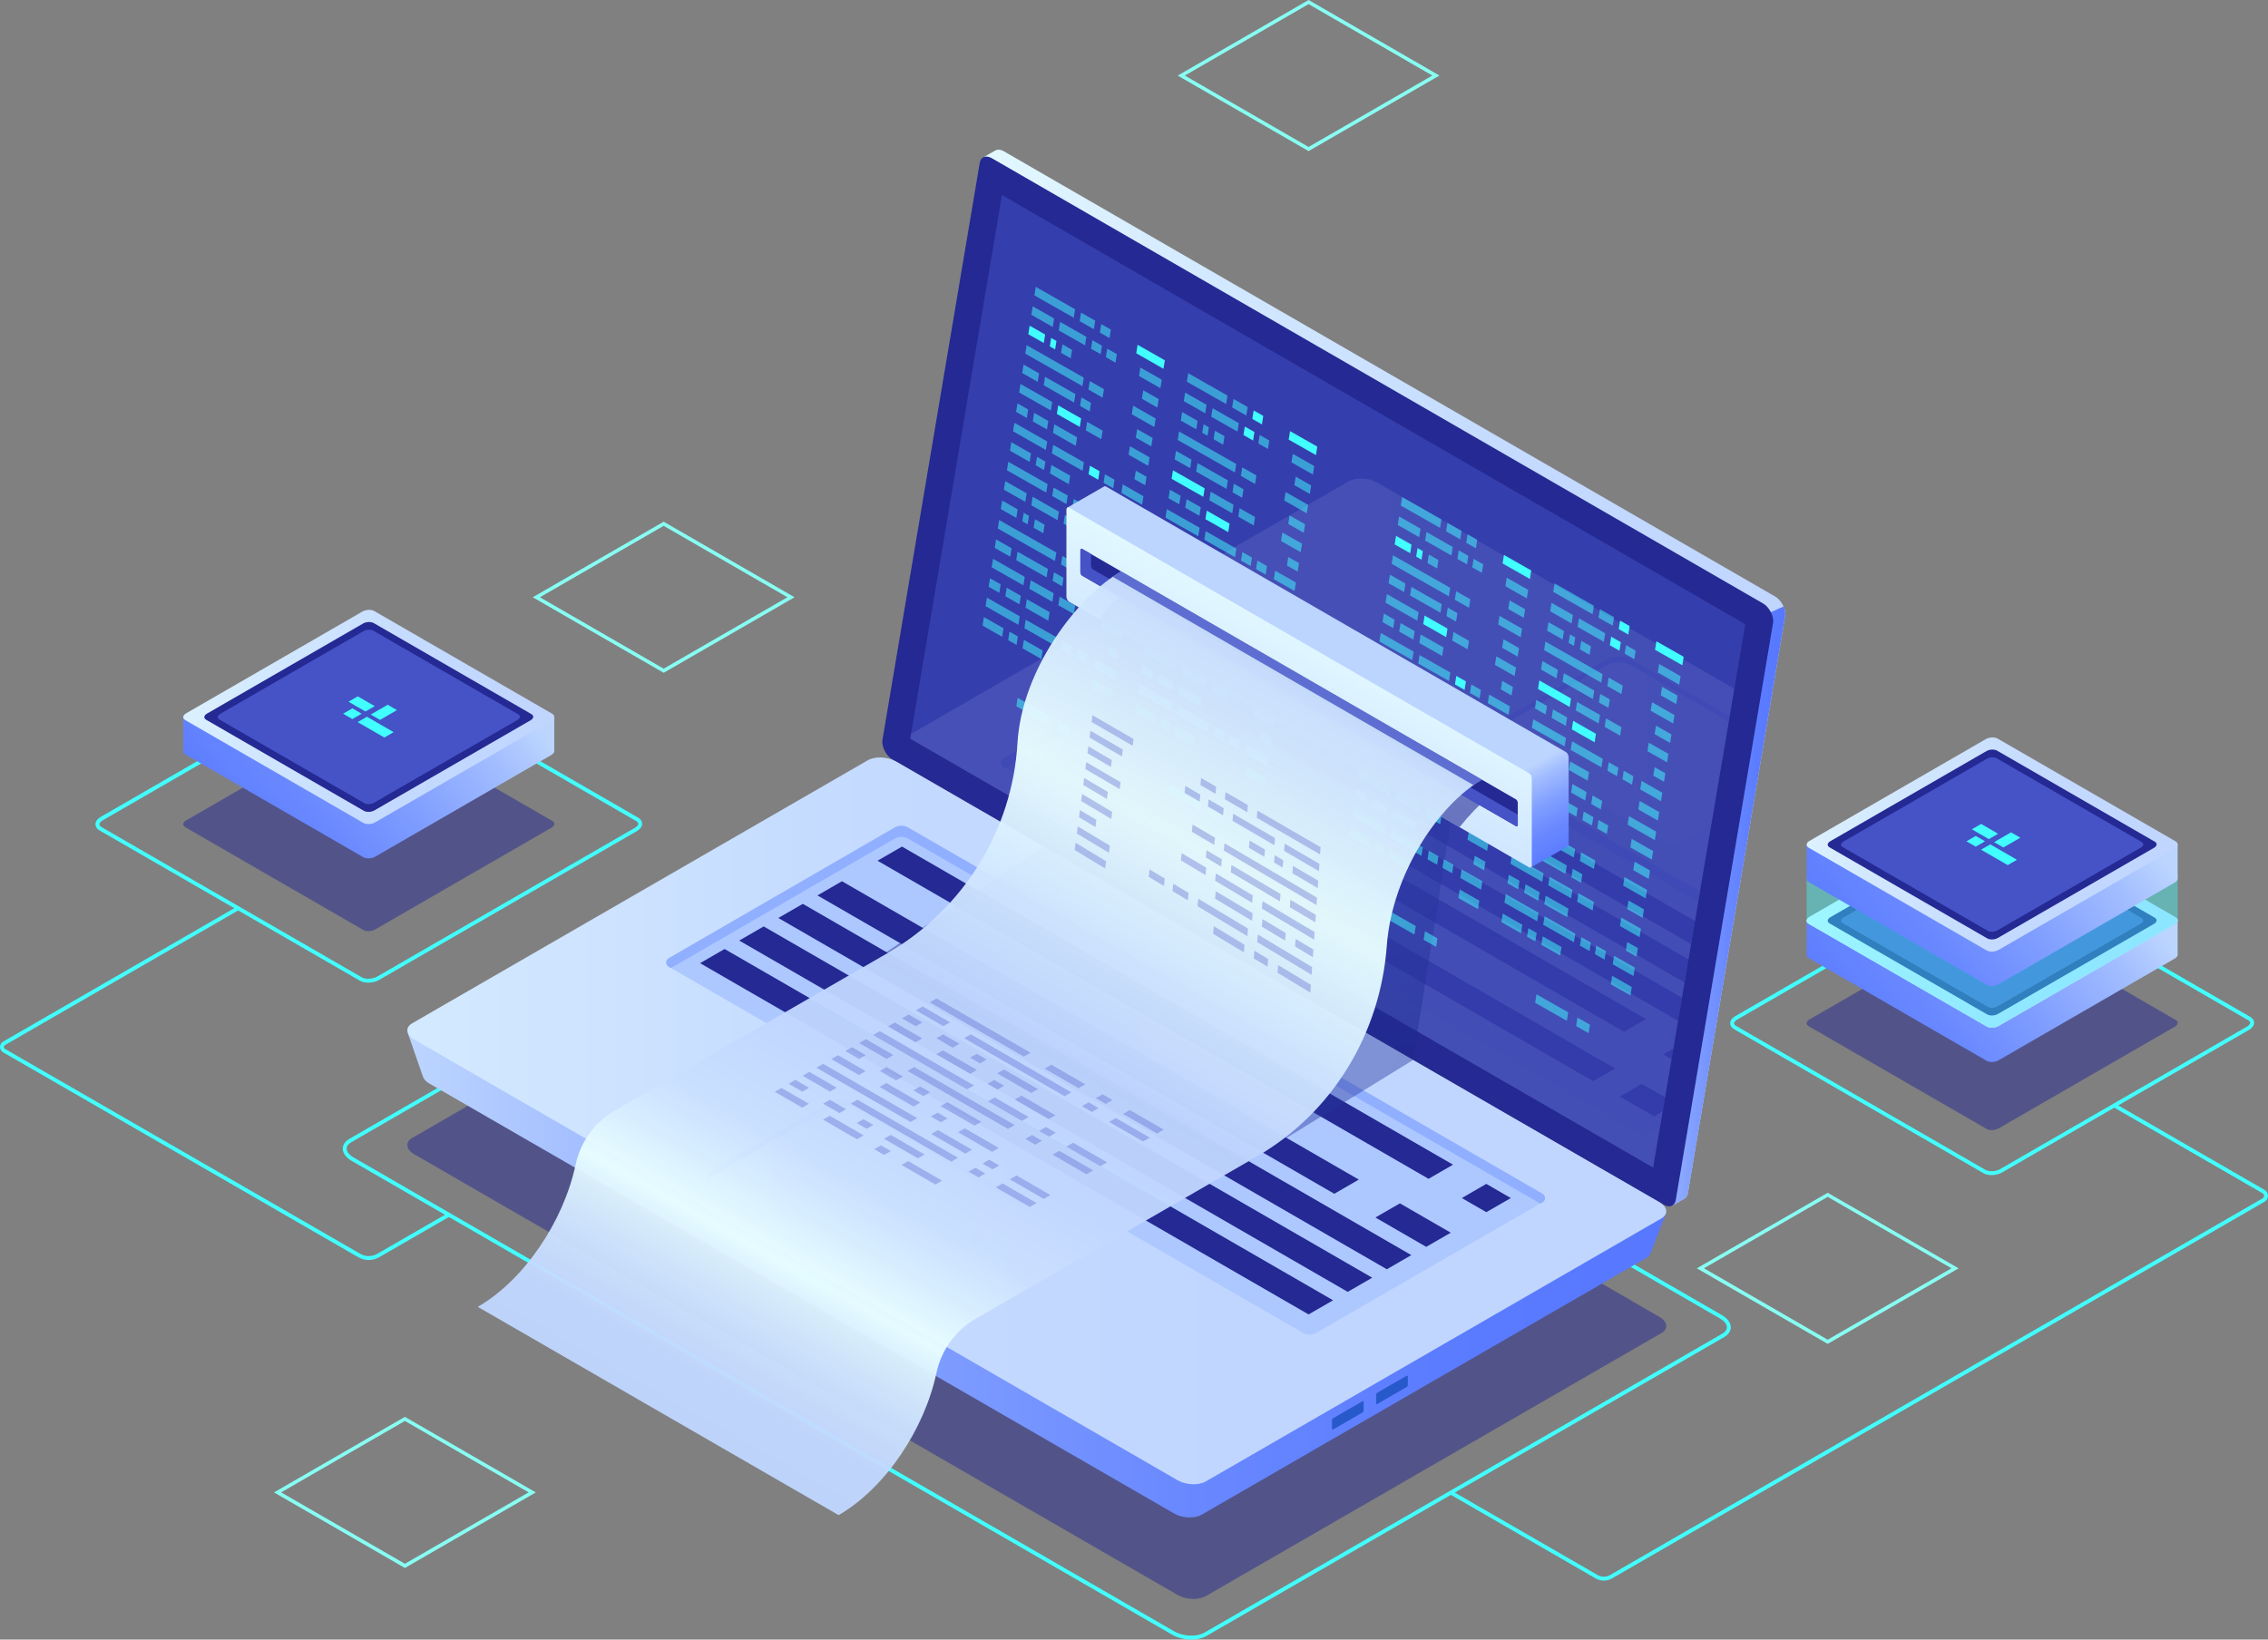 <?xml version="1.0" encoding="UTF-8"?> <svg xmlns="http://www.w3.org/2000/svg" xmlns:xlink="http://www.w3.org/1999/xlink" id="Layer_2" data-name="Layer 2" viewBox="0 0 550.51 398.02"><rect x="0" y="0" width="550.51" height="398.02" fill="#808080" stroke="none"/><defs><style> .cls-1 { fill: none; } .cls-2 { fill: #91afff; } .cls-3 { fill: url(#_ÂÁ_Ï_ÌÌ_È_ËÂÌÚ_11-10); } .cls-4 { fill: url(#_ÂÁ_Ï_ÌÌ_È_ËÂÌÚ_36); } .cls-4, .cls-5 { opacity: .42; } .cls-6 { fill: url(#_ÂÁ_Ï_ÌÌ_È_ËÂÌÚ_21); opacity: .96; } .cls-7, .cls-8, .cls-9 { fill: #42ffff; } .cls-10 { fill: #adc8ff; } .cls-11, .cls-12 { fill: #4553c7; } .cls-5 { fill: url(#_ÂÁ_Ï_ÌÌ_È_ËÂÌÚ_36-2); } .cls-13, .cls-14, .cls-15 { fill: #242993; } .cls-13, .cls-9 { opacity: .5; } .cls-14 { opacity: .6; } .cls-16 { opacity: .51; } .cls-17 { opacity: .32; } .cls-18 { opacity: .11; } .cls-19 { fill: #2859cb; } .cls-12 { opacity: .8; } .cls-8 { opacity: .4; } .cls-20 { fill: url(#_ÂÁ_Ï_ÌÌ_È_ËÂÌÚ_14-2); } .cls-21 { fill: url(#_ÂÁ_Ï_ÌÌ_È_ËÂÌÚ_11-8); } .cls-22 { fill: url(#_ÂÁ_Ï_ÌÌ_È_ËÂÌÚ_11-9); } .cls-23 { fill: url(#_ÂÁ_Ï_ÌÌ_È_ËÂÌÚ_11-5); } .cls-24 { fill: url(#_ÂÁ_Ï_ÌÌ_È_ËÂÌÚ_11-4); } .cls-25 { fill: url(#_ÂÁ_Ï_ÌÌ_È_ËÂÌÚ_11-7); } .cls-26 { fill: url(#_ÂÁ_Ï_ÌÌ_È_ËÂÌÚ_11-6); } .cls-27 { fill: url(#_ÂÁ_Ï_ÌÌ_È_ËÂÌÚ_11-2); } .cls-28 { fill: url(#_ÂÁ_Ï_ÌÌ_È_ËÂÌÚ_11-3); } .cls-29 { fill: url(#_ÂÁ_Ï_ÌÌ_È_ËÂÌÚ_13-3); } .cls-30 { fill: url(#_ÂÁ_Ï_ÌÌ_È_ËÂÌÚ_13-2); } .cls-31 { fill: #88fff3; } .cls-32 { clip-path: url(#clippath); } .cls-33 { fill: url(#_ÂÁ_Ï_ÌÌ_È_ËÂÌÚ_14); } .cls-34 { fill: url(#_ÂÁ_Ï_ÌÌ_È_ËÂÌÚ_13); } .cls-35 { fill: url(#_ÂÁ_Ï_ÌÌ_È_ËÂÌÚ_11); } .cls-36 { fill: url(#_ÂÁ_Ï_ÌÌ_È_ËÂÌÚ_35); } </style><linearGradient id="_ÂÁ_Ï_ÌÌ_È_ËÂÌÚ_13" data-name="¡ÂÁ˚ÏˇÌÌ˚È „‡‰ËÂÌÚ 13" x1="115.3" y1="157.74" x2="45.13" y2="214.02" gradientUnits="userSpaceOnUse"><stop offset="0" stop-color="#bcd5ff"></stop><stop offset=".15" stop-color="#a2bdff"></stop><stop offset=".39" stop-color="#819fff"></stop><stop offset=".61" stop-color="#6a89ff"></stop><stop offset=".82" stop-color="#5b7cff"></stop><stop offset="1" stop-color="#5778ff"></stop></linearGradient><linearGradient id="_ÂÁ_Ï_ÌÌ_È_ËÂÌÚ_11" data-name="¡ÂÁ˚ÏˇÌÌ˚È „‡‰ËÂÌÚ 11" x1="-26.34" y1="645.24" x2="-90.13" y2="696.39" gradientTransform="translate(796.61 -184.48) rotate(30) skewX(-30)" gradientUnits="userSpaceOnUse"><stop offset="0" stop-color="#c0d6ff"></stop><stop offset=".3" stop-color="#c4daff"></stop><stop offset=".65" stop-color="#d3e9ff"></stop><stop offset="1" stop-color="#e9ffff"></stop></linearGradient><linearGradient id="_ÂÁ_Ï_ÌÌ_È_ËÂÌÚ_13-2" data-name="¡ÂÁ˚ÏˇÌÌ˚È „‡‰ËÂÌÚ 13" x1="509.34" y1="207.18" x2="439.16" y2="263.45" xlink:href="#_ÂÁ_Ï_ÌÌ_È_ËÂÌÚ_13"></linearGradient><linearGradient id="_ÂÁ_Ï_ÌÌ_È_ËÂÌÚ_11-2" data-name="¡ÂÁ˚ÏˇÌÌ˚È „‡‰ËÂÌÚ 11" x1="250.61" y1="491.03" x2="186.81" y2="542.19" xlink:href="#_ÂÁ_Ï_ÌÌ_È_ËÂÌÚ_11"></linearGradient><linearGradient id="_ÂÁ_Ï_ÌÌ_È_ËÂÌÚ_11-3" data-name="¡ÂÁ˚ÏˇÌÌ˚È „‡‰ËÂÌÚ 11" x1="250.61" y1="491.03" x2="186.81" y2="542.19" xlink:href="#_ÂÁ_Ï_ÌÌ_È_ËÂÌÚ_11"></linearGradient><linearGradient id="_ÂÁ_Ï_ÌÌ_È_ËÂÌÚ_13-3" data-name="¡ÂÁ˚ÏˇÌÌ˚È „‡‰ËÂÌÚ 13" x1="509.34" y1="188.72" x2="439.16" y2="244.99" xlink:href="#_ÂÁ_Ï_ÌÌ_È_ËÂÌÚ_13"></linearGradient><linearGradient id="_ÂÁ_Ï_ÌÌ_È_ËÂÌÚ_11-4" data-name="¡ÂÁ˚ÏˇÌÌ˚È „‡‰ËÂÌÚ 11" x1="232.14" y1="475.05" x2="168.35" y2="526.2" xlink:href="#_ÂÁ_Ï_ÌÌ_È_ËÂÌÚ_11"></linearGradient><linearGradient id="_ÂÁ_Ï_ÌÌ_È_ËÂÌÚ_11-5" data-name="¡ÂÁ˚ÏˇÌÌ˚È „‡‰ËÂÌÚ 11" x1="1244.12" y1="164.49" x2="1460.36" y2="164.49" gradientTransform="translate(1677.46) rotate(-180) scale(1 -1)" xlink:href="#_ÂÁ_Ï_ÌÌ_È_ËÂÌÚ_11"></linearGradient><linearGradient id="_ÂÁ_Ï_ÌÌ_È_ËÂÌÚ_14" data-name="¡ÂÁ˚ÏˇÌÌ˚È „‡‰ËÂÌÚ 14" x1="1244.12" y1="219.94" x2="1281.25" y2="219.94" gradientTransform="translate(1677.46) rotate(-180) scale(1 -1)" gradientUnits="userSpaceOnUse"><stop offset="0" stop-color="#5778ff"></stop><stop offset=".18" stop-color="#5b7cff"></stop><stop offset=".39" stop-color="#6a89ff"></stop><stop offset=".61" stop-color="#819fff"></stop><stop offset=".85" stop-color="#a2bdff"></stop><stop offset="1" stop-color="#bcd5ff"></stop></linearGradient><linearGradient id="_ÂÁ_Ï_ÌÌ_È_ËÂÌÚ_14-2" data-name="¡ÂÁ˚ÏˇÌÌ˚È „‡‰ËÂÌÚ 14" x1="1273.09" y1="282.28" x2="1578.5" y2="282.28" xlink:href="#_ÂÁ_Ï_ÌÌ_È_ËÂÌÚ_14"></linearGradient><linearGradient id="_ÂÁ_Ï_ÌÌ_È_ËÂÌÚ_11-6" data-name="¡ÂÁ˚ÏˇÌÌ˚È „‡‰ËÂÌÚ 11" x1="1375.71" y1="272.1" x2="1681.28" y2="272.1" gradientTransform="translate(1677.46) rotate(-180) scale(1 -1)" xlink:href="#_ÂÁ_Ï_ÌÌ_È_ËÂÌÚ_11"></linearGradient><linearGradient id="_ÂÁ_Ï_ÌÌ_È_ËÂÌÚ_11-7" data-name="¡ÂÁ˚ÏˇÌÌ˚È „‡‰ËÂÌÚ 11" x1="1427.46" y1="289.45" x2="1505.67" y2="289.45" gradientTransform="translate(1677.46) rotate(-180) scale(1 -1)" xlink:href="#_ÂÁ_Ï_ÌÌ_È_ËÂÌÚ_11"></linearGradient><clipPath id="clippath"><polygon id="SVGID" class="cls-1" points="243.2 47.35 423.63 151.53 401.26 283.44 220.94 179.33 243.2 47.35"></polygon></clipPath><linearGradient id="_ÂÁ_Ï_ÌÌ_È_ËÂÌÚ_11-8" data-name="¡ÂÁ˚ÏˇÌÌ˚È „‡‰ËÂÌÚ 11" x1="1258.96" y1="204.37" x2="1564.53" y2="204.37" gradientTransform="translate(1677.46) rotate(-180) scale(1 -1)" xlink:href="#_ÂÁ_Ï_ÌÌ_È_ËÂÌÚ_11"></linearGradient><linearGradient id="_ÂÁ_Ï_ÌÌ_È_ËÂÌÚ_11-9" data-name="¡ÂÁ˚ÏˇÌÌ˚È „‡‰ËÂÌÚ 11" x1="1238.85" y1="181.94" x2="1317.07" y2="181.94" gradientTransform="translate(1677.46) rotate(-180) scale(1 -1)" xlink:href="#_ÂÁ_Ï_ÌÌ_È_ËÂÌÚ_11"></linearGradient><radialGradient id="_ÂÁ_Ï_ÌÌ_È_ËÂÌÚ_36" data-name="¡ÂÁ˚ÏˇÌÌ˚È „‡‰ËÂÌÚ 36" cx="1362.1" cy="243.71" fx="1362.1" fy="243.71" r="87.6" gradientTransform="translate(1677.46) rotate(-180) scale(1 -1)" gradientUnits="userSpaceOnUse"><stop offset="0" stop-color="#2b3aa5"></stop><stop offset="1" stop-color="#182484"></stop></radialGradient><radialGradient id="_ÂÁ_Ï_ÌÌ_È_ËÂÌÚ_36-2" data-name="¡ÂÁ˚ÏˇÌÌ˚È „‡‰ËÂÌÚ 36" cx="1342.94" cy="204.3" fx="1342.94" fy="204.3" r="67.05" xlink:href="#_ÂÁ_Ï_ÌÌ_È_ËÂÌÚ_36"></radialGradient><linearGradient id="_ÂÁ_Ï_ÌÌ_È_ËÂÌÚ_35" data-name="¡ÂÁ˚ÏˇÌÌ˚È „‡‰ËÂÌÚ 35" x1="1318.8" y1="223.65" x2="1377.86" y2="117.3" gradientTransform="translate(1677.46) rotate(-180) scale(1 -1)" gradientUnits="userSpaceOnUse"><stop offset="0" stop-color="#5778ff"></stop><stop offset=".04" stop-color="#5b7cff"></stop><stop offset=".09" stop-color="#6a89ff"></stop><stop offset=".14" stop-color="#819fff"></stop><stop offset=".19" stop-color="#a2bdff"></stop><stop offset=".22" stop-color="#bcd5ff"></stop></linearGradient><linearGradient id="_ÂÁ_Ï_ÌÌ_È_ËÂÌÚ_11-10" data-name="¡ÂÁ˚ÏˇÌÌ˚È „‡‰ËÂÌÚ 11" x1="1391.36" y1="224.03" x2="1352.04" y2="147.18" gradientTransform="translate(1677.46) rotate(-180) scale(1 -1)" xlink:href="#_ÂÁ_Ï_ÌÌ_È_ËÂÌÚ_11"></linearGradient><linearGradient id="_ÂÁ_Ï_ÌÌ_È_ËÂÌÚ_21" data-name="¡ÂÁ˚ÏˇÌÌ˚È „‡‰ËÂÌÚ 21" x1="1497.62" y1="362.18" x2="1372.67" y2="140.78" gradientTransform="translate(1677.46) rotate(-180) scale(1 -1)" gradientUnits="userSpaceOnUse"><stop offset="0" stop-color="#c0d6ff"></stop><stop offset=".08" stop-color="#c2d8ff"></stop><stop offset=".13" stop-color="#cce2ff"></stop><stop offset=".18" stop-color="#dbf1ff"></stop><stop offset=".21" stop-color="#e9ffff"></stop><stop offset=".26" stop-color="#d8eeff"></stop><stop offset=".31" stop-color="#cae0ff"></stop><stop offset=".39" stop-color="#c2d8ff"></stop><stop offset=".51" stop-color="#c0d6ff"></stop><stop offset=".62" stop-color="#d0e6ff"></stop><stop offset=".75" stop-color="#e9ffff"></stop><stop offset="1" stop-color="#c0d6ff"></stop></linearGradient></defs><g id="_ÎÓÈ_1" data-name="—ÎÓÈ_1"><g><path class="cls-13" d="M88.18,225.76l-43.2-24.94c-.74-.43-.65-1.17.21-1.66l42.78-24.7c.85-.49,2.14-.55,2.88-.12l43.2,24.94c.74.43.65,1.17-.21,1.66l-42.78,24.7c-.85.49-2.14.55-2.88.12Z"></path><path class="cls-7" d="M89.4,238.55c-.77,0-1.51-.16-2.07-.49l-63.19-36.48c-.62-.36-.96-.88-.97-1.47,0-.67.46-1.32,1.27-1.79l62.58-36.13c1.4-.81,3.46-.88,4.69-.17l63.19,36.48c.62.36.96.88.96,1.47,0,.67-.46,1.32-1.27,1.79l-62.58,36.13c-.76.44-1.71.66-2.62.66ZM87.8,237.25c.93.54,2.65.46,3.75-.17l62.58-36.13c.5-.29.8-.65.8-.97,0-.3-.27-.52-.49-.65l-63.19-36.48c-.93-.54-2.65-.46-3.75.17l-62.58,36.13c-.5.29-.8.65-.8.97,0,.3.27.52.49.65l63.19,36.48Z"></path><g><path class="cls-34" d="M134.54,182.38v-8.33h-13.57s-30.11-17.38-30.11-17.38c-.74-.43-2.03-.37-2.88.12l-29.98,17.31h-13.51s0,8.36,0,8.36h0c.01.26.17.51.49.69l43.2,24.94c.74.43,2.03.37,2.88-.12l42.78-24.7c.44-.26.68-.58.7-.89Z"></path><path class="cls-35" d="M88.18,199.76l-43.2-24.94c-.74-.43-.65-1.17.21-1.66l42.78-24.7c.85-.49,2.14-.55,2.88-.12l43.2,24.94c.74.43.65,1.17-.21,1.66l-42.78,24.7c-.85.49-2.14.55-2.88.12Z"></path><path class="cls-15" d="M88.33,196.84l-38.29-22.11c-.66-.38-.57-1.04.18-1.48l37.92-21.89c.76-.44,1.9-.48,2.56-.11l38.29,22.11c.65.38.57,1.04-.18,1.48l-37.92,21.89c-.76.44-1.9.48-2.56.11Z"></path><path class="cls-11" d="M88.43,194.98l-35.18-20.31c-.6-.35-.53-.95.17-1.36l34.84-20.11c.69-.4,1.75-.44,2.35-.1l35.18,20.31c.6.35.53.95-.17,1.36l-34.84,20.11c-.69.4-1.75.44-2.35.1Z"></path></g><g><polygon class="cls-7" points="88.71 172.72 84.59 170.35 86.84 169.05 90.95 171.43 88.71 172.72"></polygon><polygon class="cls-7" points="96.35 172.39 92.24 174.76 89.99 173.46 94.11 171.09 96.35 172.39"></polygon><polygon class="cls-7" points="87.77 173.26 85.53 174.56 83.28 173.26 85.53 171.96 87.77 173.26"></polygon><polygon class="cls-7" points="95.54 177.74 93.29 179.04 86.81 175.3 89.06 174 95.54 177.74"></polygon></g></g><g><path class="cls-13" d="M482.22,274.07l-43.2-24.94c-.74-.43-.65-1.17.21-1.66l42.78-24.7c.85-.49,2.14-.55,2.88-.12l43.2,24.94c.74.43.65,1.17-.21,1.66l-42.78,24.7c-.85.49-2.14.55-2.88.12Z"></path><path class="cls-7" d="M483.44,285.27c-.74,0-1.45-.15-2-.47l-60.54-34.96c-.6-.35-.93-.85-.93-1.42,0-.65.45-1.28,1.22-1.73l59.96-34.62c1.35-.78,3.33-.85,4.51-.17l60.54,34.96c.6.35.93.85.93,1.42,0,.65-.45,1.28-1.22,1.73l-59.96,34.62c-.73.42-1.64.63-2.52.63ZM483.68,212.39c-.71,0-1.48.17-2.06.51l-59.96,34.62c-.47.27-.75.61-.75.91,0,.28.25.48.46.6l60.54,34.96c.89.51,2.52.44,3.57-.17l59.96-34.62c.47-.27.75-.61.75-.91,0-.28-.25-.48-.46-.61l-60.54-34.95c-.4-.23-.94-.34-1.51-.34Z"></path><g><path class="cls-30" d="M528.58,231.81v-8.33h-13.57s-30.11-17.38-30.11-17.38c-.74-.43-2.03-.37-2.88.12l-29.98,17.31h-13.51s0,8.36,0,8.36h0c.01.26.17.51.49.69l43.2,24.94c.74.43,2.03.37,2.88-.12l42.78-24.7c.44-.26.68-.58.7-.89Z"></path><path class="cls-27" d="M482.22,249.19l-43.2-24.94c-.74-.43-.65-1.17.21-1.66l42.78-24.7c.85-.49,2.14-.55,2.88-.12l43.2,24.94c.74.43.65,1.17-.21,1.66l-42.78,24.7c-.85.49-2.14.55-2.88.12Z"></path><path class="cls-28" d="M482.22,249.19l-43.2-24.94c-.74-.43-.65-1.17.21-1.66l42.78-24.7c.85-.49,2.14-.55,2.88-.12l43.2,24.94c.74.43.65,1.17-.21,1.66l-42.78,24.7c-.85.49-2.14.55-2.88.12Z"></path><path class="cls-15" d="M482.37,246.27l-38.29-22.11c-.65-.38-.57-1.04.18-1.48l37.92-21.89c.76-.44,1.9-.48,2.56-.11l38.29,22.11c.65.38.57,1.04-.18,1.48l-37.92,21.89c-.76.44-1.9.48-2.56.11Z"></path><path class="cls-11" d="M482.47,244.42l-35.18-20.31c-.6-.35-.53-.95.17-1.36l34.84-20.11c.69-.4,1.75-.44,2.35-.1l35.18,20.31c.6.35.53.95-.17,1.36l-34.84,20.11c-.69.4-1.75.44-2.35.1Z"></path><g><polygon class="cls-7" points="482.75 222.16 478.63 219.78 480.88 218.49 484.99 220.86 482.75 222.16"></polygon><polygon class="cls-7" points="490.39 221.82 486.28 224.2 484.03 222.9 488.14 220.53 490.39 221.82"></polygon><polygon class="cls-7" points="481.81 222.7 479.57 223.99 477.32 222.7 479.57 221.4 481.81 222.7"></polygon><polygon class="cls-7" points="489.57 227.18 487.33 228.48 480.85 224.74 483.1 223.44 489.57 227.18"></polygon></g></g><path class="cls-8" d="M528.59,212.28l-18.38.11-25.32-14.62c-.74-.43-2.03-.37-2.88.12l-25.67,14.82-17.82.11v10.82h.01c.04.23.2.45.49.61l43.2,24.94c.74.43,2.03.37,2.88-.12l42.78-24.7c.39-.22.61-.5.68-.78l.03-.02v-11.3Z"></path><g><path class="cls-29" d="M528.58,213.35v-8.33h-13.57s-30.11-17.38-30.11-17.38c-.74-.43-2.03-.37-2.88.12l-29.98,17.31h-13.51s0,8.36,0,8.36h0c.01.26.17.51.49.69l43.2,24.94c.74.43,2.03.37,2.88-.12l42.78-24.7c.44-.26.68-.58.7-.89Z"></path><path class="cls-24" d="M482.22,230.73l-43.2-24.94c-.74-.43-.65-1.17.21-1.66l42.78-24.7c.85-.49,2.14-.55,2.88-.12l43.2,24.94c.74.43.65,1.17-.21,1.66l-42.78,24.7c-.85.49-2.14.55-2.88.12Z"></path><path class="cls-15" d="M482.37,227.81l-38.29-22.11c-.65-.38-.57-1.04.18-1.48l37.92-21.89c.76-.44,1.9-.48,2.56-.11l38.29,22.11c.65.38.57,1.04-.18,1.48l-37.92,21.89c-.76.44-1.9.48-2.56.11Z"></path><path class="cls-11" d="M482.47,225.96l-35.18-20.31c-.6-.35-.53-.95.17-1.36l34.84-20.11c.69-.4,1.75-.44,2.35-.1l35.18,20.31c.6.35.53.95-.17,1.36l-34.84,20.11c-.69.4-1.75.44-2.35.1Z"></path><g><polygon class="cls-7" points="482.75 203.7 478.63 201.32 480.88 200.02 484.99 202.4 482.75 203.7"></polygon><polygon class="cls-7" points="490.39 203.36 486.28 205.73 484.03 204.44 488.14 202.06 490.39 203.36"></polygon><polygon class="cls-7" points="481.81 204.23 479.57 205.53 477.32 204.23 479.57 202.94 481.81 204.23"></polygon><polygon class="cls-7" points="489.57 208.72 487.33 210.01 480.85 206.27 483.1 204.98 489.57 208.72"></polygon></g></g></g><path class="cls-7" d="M389.3,383.71c-.69,0-1.37-.18-1.98-.53l-35.46-20.47.47-.82,35.46,20.47c.93.54,2.09.54,3.02,0l158.4-91.45c.22-.13.35-.36.35-.61s-.13-.48-.35-.61l-36.24-20.93.47-.82,36.24,20.93c.52.3.82.83.82,1.43s-.31,1.13-.82,1.43l-158.4,91.45c-.61.35-1.3.53-1.98.53Z"></path><path class="cls-7" d="M89.51,305.88c-.88,0-1.75-.22-2.53-.67L.75,255.46c-.47-.27-.74-.75-.75-1.29,0-.54.28-1.02.74-1.29l56.83-32.81.47.82L1.21,253.7c-.25.14-.27.38-.27.47s.03.33.27.47l86.24,49.74c1.27.74,2.85.73,4.12,0l17.4-10.04.47.82-17.4,10.04c-.78.45-1.66.68-2.53.68Z"></path><g><g><g><g><path class="cls-23" d="M217.14,177.94l23.42-138.96-1.88-.79,2.83-1.62v.02c.54-.37,1.32-.34,2.18.15l187.19,108.07c1.54.89,2.7,3.16,2.43,4.75l-23.61,140.07c-.12.73-.48,1.21-.99,1.43h0s-2.77,1.6-2.77,1.6l-.48-2.59.16.05-186.06-107.42c-1.54-.89-2.7-3.16-2.43-4.75Z"></path><path class="cls-33" d="M429.83,148.6l3.08-1.36c.35.79.51,1.62.4,2.32l-23.61,140.07c-.12.73-.48,1.21-.99,1.43h0s-2.77,1.6-2.77,1.6l-.48-2.59.16.05-9.41-5.44,33.62-136.07Z"></path><path class="cls-15" d="M216.63,184.38l187.19,108.07c1.45.83,2.68.35,2.94-1.14l23.61-140.07c.27-1.59-.89-3.87-2.43-4.75L240.75,38.41c-1.45-.83-2.68-.35-2.94,1.14l-23.61,140.07c-.27,1.59.89,3.87,2.43,4.75Z"></path><g class="cls-16"><polygon class="cls-11" points="243.2 47.35 423.63 151.53 401.26 283.44 220.94 179.33 243.2 47.35"></polygon></g></g><g><path class="cls-7" d="M289.17,398.02c-1.61,0-3.29-.4-4.63-1.17l-199.2-115.05c-1.36-.79-2.14-1.86-2.14-2.95,0-.93.56-1.77,1.58-2.36l125.73-72.59c2.16-1.25,5.79-1.11,8.26.32l199.2,115.05c1.36.79,2.14,1.86,2.14,2.95,0,.93-.56,1.77-1.58,2.36l-125.73,72.59c-.99.57-2.28.85-3.63.85ZM214.13,203.98c-1.18,0-2.31.24-3.15.72l-125.73,72.59c-.73.42-1.11.95-1.11,1.55,0,.74.61,1.52,1.67,2.14l199.2,115.05c2.17,1.25,5.46,1.4,7.32.32l125.73-72.59c.73-.42,1.11-.95,1.11-1.54,0-.75-.61-1.52-1.67-2.14l-199.2-115.05c-1.2-.69-2.73-1.04-4.17-1.04Z"></path><path class="cls-13" d="M100.55,280.21l185.29,106.98c2.03,1.17,5.1,1.3,6.85.28l110.57-63.84c1.76-1.01,1.54-2.79-.49-3.96l-185.29-106.98c-2.03-1.17-5.1-1.3-6.85-.28l-110.57,63.84c-1.76,1.01-1.54,2.79.49,3.96Z"></path><path class="cls-20" d="M98.97,250.69l10.22,5.34,102.43-59.14c1.71-.99,4.71-.87,6.69.28l176.67,102c1.69-.95,9.4-4.65,9.4-4.65l-3.74,9.74s-.01-.01-.02-.01c-.15.43-.49.84-1.05,1.16l-107.88,62.29c-1.71.99-4.71.87-6.69-.28l-180.79-104.38c-.81-.47-1.31-1.04-1.52-1.61h-.01s-3.72-10.73-3.72-10.73Z"></path><path class="cls-26" d="M100.55,252.37l185.29,106.98c2.03,1.17,5.1,1.3,6.85.28l110.57-63.84c1.76-1.01,1.54-2.79-.49-3.96l-185.29-106.98c-2.03-1.17-5.1-1.3-6.85-.28l-110.57,63.84c-1.76,1.01-1.54,2.79.49,3.96Z"></path><path class="cls-19" d="M341.72,336.2v-2.03c0-.19-.12-.28-.26-.2l-7.17,4.14c-.14.08-.26.31-.26.5v2.03c0,.19.12.28.26.2l7.17-4.14c.14-.08.26-.31.26-.5Z"></path><path class="cls-19" d="M331,342.39v-2.03c0-.19-.12-.28-.26-.2l-7.17,4.14c-.14.08-.26.31-.26.5v2.03c0,.19.12.28.26.2l7.17-4.14c.14-.08.26-.31.26-.5Z"></path><path class="cls-10" d="M374.43,289.81l-153.97-88.9c-1.03-.59-2.29-.59-3.32,0l-54.83,31.72c-.79.46-.79,1.59,0,2.05l153.9,88.86c1.03.59,2.29.59,3.31,0l54.9-31.68c.79-.45.79-1.59,0-2.05Z"></path><path class="cls-2" d="M374.43,291.86l-.55.32-153.42-88.58c-1.03-.59-2.29-.59-3.32,0l-54.28,31.4-.55-.32c-.79-.45-.79-1.59,0-2.05l54.83-31.72c1.03-.59,2.29-.59,3.32,0l153.97,88.9c.79.46.79,1.59,0,2.05Z"></path><g><polygon class="cls-15" points="213 208.95 346.75 286.17 352.69 282.74 218.94 205.52 213 208.95"></polygon><polygon class="cls-15" points="198.42 217.37 323.87 289.8 329.82 286.36 204.37 213.93 198.42 217.37"></polygon><polygon class="cls-15" points="188.92 222.85 336.63 308.13 342.57 304.69 194.87 219.42 188.92 222.85"></polygon><polygon class="cls-15" points="179.43 228.33 327.13 313.61 333.08 310.18 185.37 224.9 179.43 228.33"></polygon><polygon class="cls-15" points="169.93 233.82 317.63 319.09 323.58 315.66 175.88 230.38 169.93 233.82"></polygon><polygon class="cls-15" points="354.83 290.84 360.77 294.27 366.72 290.84 360.77 287.4 354.83 290.84"></polygon><polygon class="cls-15" points="333.85 295.56 346.19 302.69 352.14 299.25 339.8 292.13 333.85 295.56"></polygon></g><path class="cls-25" d="M214.52,311.32l-41.52-23.97c-1.62-.94-1.62-2.46,0-3.39l28.39-16.39c1.62-.94,4.25-.94,5.88,0l41.52,23.97c1.62.94,1.62,2.46,0,3.39l-28.39,16.39c-1.62.94-4.25.94-5.88,0Z"></path><path class="cls-2" d="M248.79,292.93l-41.52-23.97c-1.62-.94-4.25-.94-5.88,0l-28.39,16.39c-.5.29-.83.64-1.02,1-.43-.82-.1-1.74,1.02-2.39l28.39-16.39c1.62-.94,4.25-.94,5.88,0l41.52,23.97c1.12.65,1.45,1.57,1.02,2.39-.19-.37-.52-.71-1.02-1Z"></path></g></g><g class="cls-18"><g class="cls-32"><g><path class="cls-21" d="M217.29,184.64l185.29,106.98c2.03,1.17,5.1,1.3,6.85.28l110.57-63.84c1.76-1.01,1.54-2.79-.49-3.96l-185.29-106.98c-2.03-1.17-5.1-1.3-6.85-.28l-110.57,63.84c-1.76,1.01-1.54,2.79.49,3.96Z"></path><path class="cls-22" d="M403.13,203.82l-41.52-23.97c-1.62-.94-1.62-2.46,0-3.39l28.39-16.39c1.62-.94,4.25-.94,5.88,0l41.52,23.97c1.62.94,1.62,2.46,0,3.39l-28.39,16.39c-1.62.94-4.25.94-5.88,0Z"></path><path class="cls-2" d="M437.4,185.42l-41.52-23.97c-1.62-.94-4.25-.94-5.88,0l-28.39,16.39c-.5.29-.83.64-1.02,1-.43-.82-.1-1.74,1.02-2.39l28.39-16.39c1.62-.94,4.25-.94,5.88,0l41.52,23.97c1.12.65,1.45,1.57,1.02,2.39-.19-.37-.52-.71-1.02-1Z"></path><g><path class="cls-10" d="M455.65,241.28l-153.97-88.9c-1.03-.59-2.29-.59-3.32,0l-54.83,31.72c-.79.46-.79,1.59,0,2.05l153.9,88.86c1.03.59,2.29.59,3.31,0l54.9-31.68c.79-.45.79-1.59,0-2.05Z"></path><path class="cls-2" d="M455.65,243.32l-.55.32-153.42-88.58c-1.03-.59-2.29-.59-3.32,0l-54.28,31.4-.55-.32c-.79-.45-.79-1.59,0-2.05l54.83-31.72c1.03-.59,2.29-.59,3.32,0l153.97,88.9c.79.46.79,1.59,0,2.05Z"></path><g><polygon class="cls-15" points="257.88 181.94 392.01 259.39 386.7 262.45 252.56 185.01 257.88 181.94"></polygon><polygon class="cls-15" points="272.01 173.78 399.5 247.39 394.19 250.46 266.7 176.85 272.01 173.78"></polygon><polygon class="cls-15" points="409.02 252.89 420.93 259.76 415.62 262.83 403.71 255.96 409.02 252.89"></polygon><polygon class="cls-15" points="398.51 263.14 406.8 267.92 401.49 270.99 393.19 266.2 398.51 263.14"></polygon><polygon class="cls-15" points="280.86 168.67 429.79 254.65 424.47 257.72 275.55 171.74 280.86 168.67"></polygon><polygon class="cls-15" points="289.72 163.56 438.64 249.54 433.33 252.6 284.41 166.62 289.72 163.56"></polygon><polygon class="cls-15" points="298.58 158.44 447.5 244.42 442.19 247.49 293.26 161.51 298.58 158.44"></polygon></g></g></g></g></g></g><polygon class="cls-4" points="303.08 281.89 343 257.33 253.25 205.52 210.9 233.99 303.08 281.89"></polygon><polygon class="cls-5" points="343 257.33 352.14 199.57 267.92 151.26 267.92 213.87 343 257.33"></polygon><g><polygon class="cls-9" points="349.55 128.15 340.01 122.73 340.34 120.67 349.88 126.09 349.55 128.15"></polygon><polygon class="cls-9" points="354.45 130.94 351.01 128.98 351.33 126.92 354.77 128.87 354.45 130.94"></polygon><polygon class="cls-9" points="358.24 133.09 355.9 131.77 356.23 129.7 358.56 131.03 358.24 133.09"></polygon><polygon class="cls-9" points="344.47 130.4 339.27 127.44 339.6 125.38 344.8 128.34 344.47 130.4"></polygon><polygon class="cls-9" points="352.3 134.85 345.93 131.23 346.25 129.16 352.62 132.79 352.3 134.85"></polygon><polygon class="cls-9" points="356.09 137.01 353.76 135.68 354.08 133.62 356.41 134.94 356.09 137.01"></polygon><polygon class="cls-9" points="359.7 139.06 357.36 137.73 357.69 135.67 360.02 136.99 359.7 139.06"></polygon><polygon class="cls-7" points="342.29 134.3 338.53 132.16 338.86 130.09 342.62 132.23 342.29 134.3"></polygon><polygon class="cls-7" points="345.04 135.86 343.75 135.12 344.08 133.06 345.36 133.79 345.04 135.86"></polygon><polygon class="cls-9" points="348.83 138.01 346.49 136.68 346.82 134.62 349.15 135.95 348.83 138.01"></polygon><polygon class="cls-9" points="351.67 144.76 337.79 136.87 338.12 134.81 352 142.7 351.67 144.76"></polygon><polygon class="cls-9" points="356.56 147.55 353.13 145.59 353.45 143.53 356.89 145.48 356.56 147.55"></polygon><polygon class="cls-9" points="340.81 143.72 337.05 141.58 337.38 139.52 341.14 141.66 340.81 143.72"></polygon><polygon class="cls-9" points="349.64 148.74 342.27 144.55 342.59 142.49 349.96 146.68 349.64 148.74"></polygon><polygon class="cls-9" points="353.43 150.9 351.1 149.57 351.42 147.51 353.75 148.84 353.43 150.9"></polygon><polygon class="cls-9" points="344.01 150.67 336.31 146.3 336.64 144.23 344.33 148.61 344.01 150.67"></polygon><polygon class="cls-7" points="351.03 154.67 345.46 151.5 345.79 149.44 351.35 152.6 351.03 154.67"></polygon><polygon class="cls-9" points="356.25 157.63 352.49 155.5 352.81 153.43 356.57 155.57 356.25 157.63"></polygon><polygon class="cls-9" points="338.17 152.49 335.57 151.01 335.9 148.95 338.49 150.43 338.17 152.49"></polygon><polygon class="cls-9" points="343.06 155.27 339.63 153.32 339.95 151.26 343.39 153.21 343.06 155.27"></polygon><polygon class="cls-9" points="350.05 159.25 344.52 156.1 344.84 154.04 350.38 157.18 350.05 159.25"></polygon><polygon class="cls-9" points="342.79 160.25 334.83 155.73 335.15 153.66 343.12 158.19 342.79 160.25"></polygon><polygon class="cls-9" points="351.71 165.32 344.25 161.08 344.57 159.02 352.03 163.26 351.71 165.32"></polygon><polygon class="cls-7" points="355.5 167.48 353.16 166.15 353.49 164.09 355.82 165.42 355.5 167.48"></polygon><polygon class="cls-9" points="359.14 169.55 356.8 168.22 357.13 166.16 359.46 167.49 359.14 169.55"></polygon><polygon class="cls-9" points="338.86 163.15 334.09 160.44 334.41 158.38 339.18 161.09 338.86 163.15"></polygon><polygon class="cls-7" points="364.73 136.79 371.35 140.55 371.67 138.48 365.05 134.72 364.73 136.79"></polygon><polygon class="cls-9" points="365.41 142.31 370.6 145.26 370.93 143.2 365.73 140.24 365.41 142.31"></polygon><polygon class="cls-9" points="366.1 147.84 369.86 149.98 370.19 147.91 366.43 145.77 366.1 147.84"></polygon><polygon class="cls-9" points="363.65 151.58 369.12 154.69 369.45 152.63 363.98 149.51 363.65 151.58"></polygon><polygon class="cls-9" points="364.62 157.26 368.38 159.4 368.71 157.34 364.95 155.2 364.62 157.26"></polygon><polygon class="cls-9" points="362.87 161.4 367.64 164.12 367.97 162.05 363.2 159.34 362.87 161.4"></polygon><polygon class="cls-9" points="364.3 167.35 366.9 168.83 367.23 166.77 364.63 165.29 364.3 167.35"></polygon><polygon class="cls-9" points="361.13 170.68 366.16 173.54 366.49 171.48 361.45 168.62 361.13 170.68"></polygon><polygon class="cls-9" points="360.65 175.54 365.42 178.26 365.75 176.19 360.98 173.48 360.65 175.54"></polygon><polygon class="cls-9" points="342.35 165.13 340.32 163.98 340.64 161.92 342.67 163.07 342.35 165.13"></polygon><polygon class="cls-9" points="348.37 168.56 343.8 165.96 344.13 163.9 348.69 166.5 348.37 168.56"></polygon><polygon class="cls-9" points="386.56 149.11 377.02 143.69 377.34 141.62 386.88 147.05 386.56 149.11"></polygon><polygon class="cls-9" points="391.45 151.89 388.01 149.94 388.34 147.88 391.77 149.83 391.45 151.89"></polygon><polygon class="cls-7" points="395.24 154.05 392.91 152.72 393.23 150.66 395.56 151.99 395.24 154.05"></polygon><polygon class="cls-9" points="381.47 151.36 376.28 148.4 376.6 146.34 381.8 149.29 381.47 151.36"></polygon><polygon class="cls-9" points="389.3 155.81 382.93 152.18 383.26 150.12 389.63 153.74 389.3 155.81"></polygon><polygon class="cls-7" points="393.09 157.96 390.76 156.64 391.08 154.57 393.42 155.9 393.09 157.96"></polygon><polygon class="cls-9" points="396.7 160.01 394.37 158.69 394.69 156.62 397.02 157.95 396.7 160.01"></polygon><polygon class="cls-9" points="379.3 155.25 375.54 153.11 375.86 151.05 379.62 153.19 379.3 155.25"></polygon><polygon class="cls-9" points="382.04 156.81 380.75 156.08 381.08 154.02 382.36 154.75 382.04 156.81"></polygon><polygon class="cls-9" points="385.83 158.97 383.5 157.64 383.82 155.58 386.16 156.9 385.83 158.97"></polygon><polygon class="cls-9" points="388.68 165.72 374.8 157.83 375.12 155.76 389 163.66 388.68 165.72"></polygon><polygon class="cls-9" points="393.57 168.5 390.13 166.55 390.46 164.49 393.89 166.44 393.57 168.5"></polygon><polygon class="cls-9" points="377.82 164.68 374.06 162.54 374.38 160.48 378.14 162.62 377.82 164.68"></polygon><polygon class="cls-9" points="386.64 169.7 379.27 165.51 379.6 163.44 386.97 167.63 386.64 169.7"></polygon><polygon class="cls-9" points="390.43 171.85 388.1 170.53 388.42 168.46 390.76 169.79 390.43 171.85"></polygon><polygon class="cls-7" points="381.01 171.63 373.32 167.25 373.64 165.19 381.33 169.57 381.01 171.63"></polygon><polygon class="cls-9" points="388.03 175.62 382.47 172.46 382.79 170.4 388.36 173.56 388.03 175.62"></polygon><polygon class="cls-9" points="393.25 178.59 389.49 176.45 389.81 174.39 393.57 176.53 393.25 178.59"></polygon><polygon class="cls-9" points="375.17 173.45 372.57 171.97 372.9 169.9 375.5 171.38 375.17 173.45"></polygon><polygon class="cls-9" points="380.07 176.23 376.63 174.27 376.96 172.21 380.39 174.16 380.07 176.23"></polygon><polygon class="cls-7" points="387.06 180.2 381.52 177.06 381.85 174.99 387.38 178.14 387.06 180.2"></polygon><polygon class="cls-9" points="379.79 181.21 371.83 176.68 372.16 174.62 380.12 179.15 379.79 181.21"></polygon><polygon class="cls-9" points="388.71 186.28 381.25 182.04 381.58 179.97 389.04 184.22 388.71 186.28"></polygon><polygon class="cls-9" points="392.5 188.44 390.17 187.11 390.49 185.04 392.83 186.37 392.5 188.44"></polygon><polygon class="cls-9" points="396.14 190.5 393.81 189.18 394.13 187.11 396.46 188.44 396.14 190.5"></polygon><polygon class="cls-9" points="375.86 184.11 371.09 181.4 371.42 179.33 376.19 182.04 375.86 184.11"></polygon><polygon class="cls-7" points="401.73 157.74 408.35 161.5 408.67 159.44 402.06 155.68 401.73 157.74"></polygon><polygon class="cls-9" points="402.41 163.26 407.61 166.22 407.93 164.15 402.73 161.2 402.41 163.26"></polygon><polygon class="cls-9" points="403.11 168.79 406.87 170.93 407.19 168.87 403.43 166.73 403.11 168.79"></polygon><polygon class="cls-9" points="400.66 172.53 406.13 175.64 406.45 173.58 400.98 170.47 400.66 172.53"></polygon><polygon class="cls-9" points="401.63 178.22 405.39 180.36 405.71 178.29 401.95 176.16 401.63 178.22"></polygon><polygon class="cls-9" points="399.88 182.36 404.65 185.07 404.97 183.01 400.2 180.3 399.88 182.36"></polygon><polygon class="cls-9" points="401.31 188.31 403.91 189.79 404.23 187.72 401.63 186.24 401.31 188.31"></polygon><polygon class="cls-9" points="398.13 191.64 403.17 194.5 403.49 192.44 398.45 189.57 398.13 191.64"></polygon><polygon class="cls-9" points="397.66 196.5 402.42 199.21 402.75 197.15 397.98 194.44 397.66 196.5"></polygon><polygon class="cls-7" points="379.35 186.09 377.32 184.94 377.64 182.87 379.67 184.03 379.35 186.09"></polygon><polygon class="cls-9" points="385.37 189.52 380.81 186.92 381.13 184.86 385.7 187.45 385.37 189.52"></polygon><polygon class="cls-9" points="342.88 170.61 333.35 165.18 333.67 163.12 343.21 168.54 342.88 170.61"></polygon><polygon class="cls-9" points="347.78 173.39 344.34 171.43 344.67 169.37 348.1 171.32 347.78 173.39"></polygon><polygon class="cls-9" points="351.57 175.54 349.23 174.22 349.56 172.15 351.89 173.48 351.57 175.54"></polygon><polygon class="cls-9" points="337.8 172.85 332.6 169.89 332.93 167.83 338.13 170.79 337.8 172.85"></polygon><polygon class="cls-9" points="345.63 177.3 339.26 173.68 339.58 171.62 345.95 175.24 345.63 177.3"></polygon><polygon class="cls-9" points="349.42 179.46 347.09 178.13 347.41 176.07 349.74 177.39 349.42 179.46"></polygon><polygon class="cls-9" points="353.03 181.51 350.69 180.18 351.02 178.12 353.35 179.45 353.03 181.51"></polygon><polygon class="cls-9" points="335.62 176.75 331.86 174.61 332.19 172.54 335.95 174.68 335.62 176.75"></polygon><polygon class="cls-9" points="338.37 178.31 337.08 177.58 337.41 175.51 338.69 176.24 338.37 178.31"></polygon><polygon class="cls-9" points="342.16 180.46 339.82 179.14 340.15 177.07 342.48 178.4 342.16 180.46"></polygon><polygon class="cls-9" points="345 187.22 331.12 179.32 331.45 177.26 345.33 185.15 345 187.22"></polygon><polygon class="cls-9" points="349.9 190 346.46 188.04 346.79 185.98 350.22 187.93 349.9 190"></polygon><polygon class="cls-9" points="334.14 186.17 330.38 184.04 330.71 181.97 334.47 184.11 334.14 186.17"></polygon><polygon class="cls-9" points="342.97 191.19 335.6 187 335.93 184.94 343.29 189.13 342.97 191.19"></polygon><polygon class="cls-9" points="346.76 193.35 344.43 192.02 344.75 189.96 347.09 191.29 346.76 193.35"></polygon><polygon class="cls-9" points="337.34 193.12 329.64 188.75 329.97 186.69 337.66 191.06 337.34 193.12"></polygon><polygon class="cls-9" points="344.36 197.12 338.79 193.95 339.12 191.89 344.68 195.05 344.36 197.12"></polygon><polygon class="cls-9" points="349.58 200.09 345.82 197.95 346.14 195.88 349.9 198.02 349.58 200.09"></polygon><polygon class="cls-9" points="331.5 194.94 328.9 193.46 329.23 191.4 331.83 192.88 331.5 194.94"></polygon><polygon class="cls-9" points="336.39 197.72 332.96 195.77 333.28 193.71 336.72 195.66 336.39 197.72"></polygon><polygon class="cls-9" points="343.38 201.7 337.85 198.55 338.17 196.49 343.71 199.63 343.38 201.7"></polygon><polygon class="cls-9" points="336.12 202.7 328.16 198.18 328.49 196.11 336.45 200.64 336.12 202.7"></polygon><polygon class="cls-9" points="345.04 207.77 337.58 203.53 337.9 201.47 345.36 205.71 345.04 207.77"></polygon><polygon class="cls-9" points="348.83 209.93 346.5 208.6 346.82 206.54 349.15 207.87 348.83 209.93"></polygon><polygon class="cls-9" points="352.47 212 350.13 210.67 350.46 208.61 352.79 209.94 352.47 212"></polygon><polygon class="cls-9" points="332.19 205.6 327.42 202.89 327.75 200.83 332.52 203.54 332.19 205.6"></polygon><polygon class="cls-9" points="358.06 179.24 364.68 183 365 180.93 358.39 177.17 358.06 179.24"></polygon><polygon class="cls-9" points="358.74 184.76 363.94 187.71 364.26 185.65 359.06 182.69 358.74 184.76"></polygon><polygon class="cls-9" points="359.43 190.29 363.2 192.43 363.52 190.36 359.76 188.22 359.43 190.29"></polygon><polygon class="cls-9" points="356.98 194.03 362.45 197.14 362.78 195.08 357.31 191.97 356.98 194.03"></polygon><polygon class="cls-9" points="357.95 199.71 361.71 201.85 362.04 199.79 358.28 197.65 357.95 199.71"></polygon><polygon class="cls-9" points="356.2 203.85 360.97 206.57 361.3 204.5 356.53 201.79 356.2 203.85"></polygon><polygon class="cls-9" points="357.63 209.8 360.23 211.28 360.56 209.22 357.96 207.74 357.63 209.8"></polygon><polygon class="cls-9" points="354.46 213.13 359.49 215.99 359.82 213.93 354.78 211.07 354.46 213.13"></polygon><polygon class="cls-9" points="353.98 218 358.75 220.71 359.08 218.64 354.31 215.93 353.98 218"></polygon><polygon class="cls-9" points="335.68 207.58 333.65 206.43 333.97 204.37 336 205.52 335.68 207.58"></polygon><polygon class="cls-9" points="341.7 211.01 337.13 208.41 337.46 206.35 342.02 208.95 341.7 211.01"></polygon><polygon class="cls-9" points="343.32 226.87 335.62 222.48 335.94 220.42 343.65 224.8 343.32 226.87"></polygon><polygon class="cls-9" points="348.6 229.87 345.56 228.14 345.89 226.08 348.92 227.8 348.6 229.87"></polygon><polygon class="cls-9" points="379.89 191.56 370.35 186.14 370.67 184.07 380.21 189.5 379.89 191.56"></polygon><polygon class="cls-9" points="384.78 194.34 381.35 192.39 381.67 190.33 385.1 192.28 384.78 194.34"></polygon><polygon class="cls-9" points="388.57 196.5 386.24 195.17 386.56 193.11 388.9 194.44 388.57 196.5"></polygon><polygon class="cls-9" points="374.81 193.81 369.61 190.85 369.93 188.79 375.13 191.74 374.81 193.81"></polygon><polygon class="cls-9" points="382.63 198.26 376.26 194.63 376.59 192.57 382.96 196.19 382.63 198.26"></polygon><polygon class="cls-9" points="386.42 200.41 384.09 199.09 384.41 197.02 386.75 198.35 386.42 200.41"></polygon><polygon class="cls-9" points="390.03 202.46 387.7 201.14 388.02 199.07 390.36 200.4 390.03 202.46"></polygon><polygon class="cls-9" points="372.63 197.7 368.87 195.56 369.19 193.5 372.95 195.64 372.63 197.7"></polygon><polygon class="cls-9" points="375.37 199.26 374.09 198.53 374.41 196.47 375.7 197.2 375.37 199.26"></polygon><polygon class="cls-9" points="379.16 201.42 376.83 200.09 377.15 198.03 379.49 199.35 379.16 201.42"></polygon><polygon class="cls-9" points="382.01 208.17 368.13 200.28 368.45 198.21 382.33 206.11 382.01 208.17"></polygon><polygon class="cls-9" points="386.9 210.95 383.47 209 383.79 206.94 387.22 208.89 386.9 210.95"></polygon><polygon class="cls-9" points="371.15 207.13 367.39 204.99 367.71 202.93 371.47 205.07 371.15 207.13"></polygon><polygon class="cls-9" points="379.97 212.15 372.6 207.96 372.93 205.9 380.3 210.09 379.97 212.15"></polygon><polygon class="cls-9" points="383.76 214.3 381.43 212.98 381.75 210.91 384.09 212.24 383.76 214.3"></polygon><polygon class="cls-9" points="374.34 214.08 366.65 209.7 366.97 207.64 374.67 212.02 374.34 214.08"></polygon><polygon class="cls-9" points="381.36 218.07 375.8 214.91 376.12 212.85 381.69 216.01 381.36 218.07"></polygon><polygon class="cls-9" points="386.58 221.04 382.82 218.9 383.14 216.84 386.9 218.98 386.58 221.04"></polygon><polygon class="cls-9" points="368.5 215.9 365.91 214.42 366.23 212.35 368.83 213.83 368.5 215.9"></polygon><polygon class="cls-9" points="373.4 218.68 369.96 216.73 370.29 214.66 373.72 216.61 373.4 218.68"></polygon><polygon class="cls-9" points="380.39 222.65 374.85 219.51 375.18 217.44 380.71 220.59 380.39 222.65"></polygon><polygon class="cls-9" points="373.13 223.66 365.17 219.13 365.49 217.07 373.45 221.6 373.13 223.66"></polygon><polygon class="cls-9" points="382.04 228.73 374.58 224.49 374.91 222.42 382.37 226.67 382.04 228.73"></polygon><polygon class="cls-9" points="385.83 230.89 383.5 229.56 383.82 227.5 386.16 228.82 385.83 230.89"></polygon><polygon class="cls-9" points="389.47 232.96 387.14 231.63 387.46 229.56 389.8 230.89 389.47 232.96"></polygon><polygon class="cls-9" points="369.19 226.56 364.43 223.85 364.75 221.78 369.52 224.49 369.19 226.56"></polygon><polygon class="cls-9" points="395.07 200.19 401.68 203.95 402 201.89 395.39 198.13 395.07 200.19"></polygon><polygon class="cls-9" points="395.74 205.71 400.94 208.67 401.26 206.6 396.07 203.65 395.74 205.71"></polygon><polygon class="cls-9" points="396.44 211.24 400.2 213.38 400.52 211.32 396.76 209.18 396.44 211.24"></polygon><polygon class="cls-9" points="393.99 214.98 399.46 218.1 399.78 216.03 394.31 212.92 393.99 214.98"></polygon><polygon class="cls-9" points="394.96 220.67 398.72 222.81 399.04 220.75 395.28 218.61 394.96 220.67"></polygon><polygon class="cls-9" points="393.21 224.81 397.98 227.52 398.3 225.46 393.53 222.75 393.21 224.81"></polygon><polygon class="cls-9" points="394.64 230.76 397.24 232.24 397.56 230.17 394.96 228.69 394.64 230.76"></polygon><polygon class="cls-9" points="391.46 234.09 396.5 236.95 396.82 234.89 391.78 232.02 391.46 234.09"></polygon><polygon class="cls-9" points="390.99 238.95 395.76 241.66 396.08 239.6 391.31 236.89 390.99 238.95"></polygon><polygon class="cls-9" points="372.68 228.54 370.65 227.39 370.98 225.32 373 226.48 372.68 228.54"></polygon><polygon class="cls-9" points="378.7 231.97 374.14 229.37 374.46 227.31 379.03 229.9 378.7 231.97"></polygon><polygon class="cls-9" points="380.33 247.82 372.62 243.44 372.95 241.38 380.65 245.76 380.33 247.82"></polygon><polygon class="cls-9" points="385.6 250.82 382.57 249.1 382.89 247.03 385.93 248.76 385.6 250.82"></polygon></g><g><polygon class="cls-9" points="260.62 77.13 251.08 71.71 251.41 69.64 260.95 75.07 260.62 77.13"></polygon><polygon class="cls-9" points="265.51 79.92 262.08 77.96 262.4 75.9 265.84 77.85 265.51 79.92"></polygon><polygon class="cls-9" points="269.31 82.07 266.97 80.74 267.3 78.68 269.63 80.01 269.31 82.07"></polygon><polygon class="cls-9" points="255.54 79.38 250.34 76.42 250.67 74.36 255.86 77.31 255.54 79.38"></polygon><polygon class="cls-9" points="263.37 83.83 257 80.21 257.32 78.14 263.69 81.77 263.37 83.83"></polygon><polygon class="cls-9" points="267.16 85.98 264.82 84.66 265.15 82.59 267.48 83.92 267.16 85.98"></polygon><polygon class="cls-9" points="270.77 88.04 268.43 86.71 268.76 84.65 271.09 85.97 270.77 88.04"></polygon><polygon class="cls-7" points="253.36 83.27 249.6 81.14 249.93 79.07 253.69 81.21 253.36 83.27"></polygon><polygon class="cls-7" points="256.11 84.83 254.82 84.1 255.14 82.04 256.43 82.77 256.11 84.83"></polygon><polygon class="cls-9" points="259.9 86.99 257.56 85.66 257.89 83.6 260.22 84.93 259.9 86.99"></polygon><polygon class="cls-9" points="262.74 93.74 248.86 85.85 249.19 83.79 263.07 91.68 262.74 93.74"></polygon><polygon class="cls-9" points="267.63 96.53 264.2 94.57 264.52 92.51 267.96 94.46 267.63 96.53"></polygon><polygon class="cls-9" points="251.88 92.7 248.12 90.56 248.45 88.5 252.21 90.64 251.88 92.7"></polygon><polygon class="cls-9" points="260.71 97.72 253.34 93.53 253.66 91.47 261.03 95.66 260.71 97.72"></polygon><polygon class="cls-9" points="264.5 99.88 262.16 98.55 262.49 96.49 264.82 97.81 264.5 99.88"></polygon><polygon class="cls-9" points="255.08 99.65 247.38 95.28 247.7 93.21 255.4 97.59 255.08 99.65"></polygon><polygon class="cls-7" points="262.1 103.65 256.53 100.48 256.86 98.42 262.42 101.58 262.1 103.65"></polygon><polygon class="cls-9" points="267.31 106.61 263.55 104.47 263.88 102.41 267.64 104.55 267.31 106.61"></polygon><polygon class="cls-9" points="249.24 101.47 246.64 99.99 246.96 97.93 249.56 99.4 249.24 101.47"></polygon><polygon class="cls-9" points="254.13 104.25 250.7 102.3 251.02 100.23 254.45 102.19 254.13 104.25"></polygon><polygon class="cls-9" points="261.12 108.23 255.59 105.08 255.91 103.02 261.45 106.16 261.12 108.23"></polygon><polygon class="cls-9" points="253.86 109.23 245.9 104.7 246.22 102.64 254.18 107.17 253.86 109.23"></polygon><polygon class="cls-9" points="262.78 114.3 255.32 110.06 255.64 108 263.1 112.24 262.78 114.3"></polygon><polygon class="cls-7" points="266.57 116.46 264.23 115.13 264.56 113.07 266.89 114.39 266.57 116.46"></polygon><polygon class="cls-9" points="270.21 118.53 267.87 117.2 268.2 115.14 270.53 116.46 270.21 118.53"></polygon><polygon class="cls-9" points="249.93 112.13 245.16 109.42 245.48 107.35 250.25 110.07 249.93 112.13"></polygon><polygon class="cls-7" points="275.8 85.76 282.41 89.53 282.74 87.46 276.12 83.7 275.8 85.76"></polygon><polygon class="cls-9" points="276.48 91.28 281.67 94.24 282 92.18 276.8 89.22 276.48 91.28"></polygon><polygon class="cls-9" points="277.17 96.81 280.93 98.95 281.26 96.89 277.5 94.75 277.17 96.81"></polygon><polygon class="cls-9" points="274.72 100.56 280.19 103.67 280.52 101.6 275.05 98.49 274.72 100.56"></polygon><polygon class="cls-9" points="275.69 106.24 279.45 108.38 279.78 106.32 276.02 104.18 275.69 106.24"></polygon><polygon class="cls-9" points="273.94 110.38 278.71 113.09 279.04 111.03 274.27 108.32 273.94 110.38"></polygon><polygon class="cls-9" points="275.37 116.33 277.97 117.81 278.3 115.74 275.7 114.27 275.37 116.33"></polygon><polygon class="cls-9" points="272.19 119.66 277.23 122.52 277.55 120.46 272.52 117.59 272.19 119.66"></polygon><polygon class="cls-9" points="271.72 124.52 276.49 127.24 276.81 125.17 272.04 122.46 271.72 124.52"></polygon><polygon class="cls-9" points="253.41 114.11 251.39 112.96 251.71 110.9 253.74 112.05 253.41 114.11"></polygon><polygon class="cls-9" points="259.44 117.54 254.87 114.94 255.2 112.88 259.76 115.47 259.44 117.54"></polygon><polygon class="cls-9" points="297.63 98.09 288.09 92.66 288.41 90.6 297.95 96.03 297.63 98.09"></polygon><polygon class="cls-9" points="302.52 100.87 299.08 98.92 299.41 96.85 302.84 98.81 302.52 100.87"></polygon><polygon class="cls-7" points="306.31 103.03 303.97 101.7 304.3 99.64 306.63 100.96 306.31 103.03"></polygon><polygon class="cls-9" points="292.54 100.33 287.35 97.38 287.67 95.31 292.87 98.27 292.54 100.33"></polygon><polygon class="cls-9" points="300.37 104.78 294 101.16 294.33 99.1 300.69 102.72 300.37 104.78"></polygon><polygon class="cls-7" points="304.16 106.94 301.83 105.61 302.15 103.55 304.49 104.88 304.16 106.94"></polygon><polygon class="cls-9" points="307.77 108.99 305.44 107.67 305.76 105.6 308.09 106.93 307.77 108.99"></polygon><polygon class="cls-9" points="290.37 104.23 286.61 102.09 286.93 100.03 290.69 102.17 290.37 104.23"></polygon><polygon class="cls-9" points="293.11 105.79 291.82 105.06 292.15 103 293.43 103.73 293.11 105.79"></polygon><polygon class="cls-9" points="296.9 107.95 294.57 106.62 294.89 104.56 297.22 105.88 296.9 107.95"></polygon><polygon class="cls-9" points="299.75 114.7 285.87 106.81 286.19 104.74 300.07 112.64 299.75 114.7"></polygon><polygon class="cls-9" points="304.64 117.48 301.2 115.53 301.53 113.46 304.96 115.42 304.64 117.48"></polygon><polygon class="cls-9" points="288.89 113.66 285.12 111.52 285.45 109.46 289.21 111.59 288.89 113.66"></polygon><polygon class="cls-9" points="297.71 118.68 290.34 114.49 290.67 112.42 298.04 116.61 297.71 118.68"></polygon><polygon class="cls-9" points="301.5 120.83 299.17 119.51 299.49 117.44 301.83 118.77 301.5 120.83"></polygon><polygon class="cls-7" points="292.08 120.61 284.38 116.23 284.71 114.17 292.4 118.54 292.08 120.61"></polygon><polygon class="cls-9" points="299.1 124.6 293.54 121.44 293.86 119.37 299.42 122.54 299.1 124.6"></polygon><polygon class="cls-9" points="304.32 127.57 300.56 125.43 300.88 123.37 304.64 125.51 304.32 127.57"></polygon><polygon class="cls-9" points="286.24 122.42 283.64 120.95 283.97 118.88 286.57 120.36 286.24 122.42"></polygon><polygon class="cls-9" points="291.13 125.21 287.7 123.25 288.02 121.19 291.46 123.14 291.13 125.21"></polygon><polygon class="cls-7" points="298.13 129.18 292.59 126.03 292.92 123.97 298.45 127.12 298.13 129.18"></polygon><polygon class="cls-9" points="290.86 130.19 282.9 125.66 283.23 123.6 291.19 128.12 290.86 130.19"></polygon><polygon class="cls-9" points="299.78 135.26 292.32 131.02 292.65 128.95 300.1 133.19 299.78 135.26"></polygon><polygon class="cls-9" points="303.57 137.41 301.24 136.09 301.56 134.02 303.9 135.35 303.57 137.41"></polygon><polygon class="cls-9" points="307.21 139.48 304.88 138.16 305.2 136.09 307.53 137.42 307.21 139.48"></polygon><polygon class="cls-9" points="286.93 133.09 282.16 130.37 282.49 128.31 287.26 131.02 286.93 133.09"></polygon><polygon class="cls-7" points="312.8 106.72 319.42 110.48 319.74 108.42 313.13 104.66 312.8 106.72"></polygon><polygon class="cls-9" points="313.48 112.24 318.68 115.2 319 113.13 313.8 110.18 313.48 112.24"></polygon><polygon class="cls-9" points="314.18 117.77 317.94 119.91 318.26 117.85 314.5 115.71 314.18 117.77"></polygon><polygon class="cls-9" points="311.73 121.51 317.2 124.62 317.52 122.56 312.05 119.45 311.73 121.51"></polygon><polygon class="cls-9" points="312.7 127.2 316.46 129.34 316.78 127.27 313.02 125.13 312.7 127.2"></polygon><polygon class="cls-9" points="310.95 131.34 315.72 134.05 316.04 131.99 311.27 129.27 310.95 131.34"></polygon><polygon class="cls-9" points="312.38 137.29 314.97 138.76 315.3 136.7 312.7 135.22 312.38 137.29"></polygon><polygon class="cls-9" points="309.2 140.61 314.23 143.48 314.56 141.41 309.52 138.55 309.2 140.61"></polygon><polygon class="cls-9" points="308.72 145.48 313.49 148.19 313.82 146.13 309.05 143.42 308.72 145.48"></polygon><polygon class="cls-7" points="290.42 135.07 288.39 133.91 288.71 131.85 290.74 133 290.42 135.07"></polygon><polygon class="cls-9" points="296.44 138.49 291.88 135.9 292.2 133.83 296.77 136.43 296.44 138.49"></polygon><polygon class="cls-9" points="253.95 119.58 244.41 114.16 244.74 112.1 254.28 117.52 253.95 119.58"></polygon><polygon class="cls-9" points="258.85 122.37 255.41 120.41 255.73 118.35 259.17 120.3 258.85 122.37"></polygon><polygon class="cls-9" points="262.64 124.52 260.3 123.19 260.63 121.13 262.96 122.46 262.64 124.52"></polygon><polygon class="cls-9" points="248.87 121.83 243.67 118.87 244 116.81 249.2 119.76 248.87 121.83"></polygon><polygon class="cls-9" points="256.7 126.28 250.33 122.66 250.65 120.59 257.02 124.22 256.7 126.28"></polygon><polygon class="cls-9" points="260.49 128.44 258.16 127.11 258.48 125.04 260.81 126.37 260.49 128.44"></polygon><polygon class="cls-9" points="264.1 130.49 261.76 129.16 262.09 127.1 264.42 128.42 264.1 130.49"></polygon><polygon class="cls-9" points="246.69 125.72 242.93 123.59 243.26 121.52 247.02 123.66 246.69 125.72"></polygon><polygon class="cls-9" points="249.44 127.28 248.15 126.55 248.48 124.49 249.76 125.22 249.44 127.28"></polygon><polygon class="cls-9" points="253.23 129.44 250.89 128.11 251.22 126.05 253.55 127.38 253.23 129.44"></polygon><polygon class="cls-9" points="256.07 136.19 242.19 128.3 242.52 126.24 256.4 134.13 256.07 136.19"></polygon><polygon class="cls-9" points="260.97 138.98 257.53 137.02 257.86 134.96 261.29 136.91 260.97 138.98"></polygon><polygon class="cls-9" points="245.21 135.15 241.45 133.01 241.78 130.95 245.54 133.09 245.21 135.15"></polygon><polygon class="cls-9" points="254.04 140.17 246.67 135.98 246.99 133.92 254.36 138.11 254.04 140.17"></polygon><polygon class="cls-9" points="257.83 142.33 255.5 141 255.82 138.94 258.15 140.26 257.83 142.33"></polygon><polygon class="cls-9" points="248.41 142.1 240.71 137.73 241.04 135.66 248.73 140.04 248.41 142.1"></polygon><polygon class="cls-9" points="255.43 146.1 249.86 142.93 250.19 140.87 255.75 144.03 255.43 146.1"></polygon><polygon class="cls-9" points="260.65 149.06 256.89 146.93 257.21 144.86 260.97 147 260.65 149.06"></polygon><polygon class="cls-9" points="242.57 143.92 239.97 142.44 240.3 140.38 242.89 141.86 242.57 143.92"></polygon><polygon class="cls-9" points="247.46 146.7 244.03 144.75 244.35 142.68 247.79 144.64 247.46 146.7"></polygon><polygon class="cls-9" points="254.45 150.68 248.92 147.53 249.24 145.47 254.78 148.61 254.45 150.68"></polygon><polygon class="cls-9" points="247.19 151.68 239.23 147.15 239.56 145.09 247.52 149.62 247.19 151.68"></polygon><polygon class="cls-9" points="256.11 156.75 248.65 152.51 248.97 150.45 256.43 154.69 256.11 156.75"></polygon><polygon class="cls-9" points="259.9 158.91 257.57 157.58 257.89 155.52 260.22 156.85 259.9 158.91"></polygon><polygon class="cls-9" points="263.54 160.98 261.2 159.65 261.53 157.59 263.86 158.91 263.54 160.98"></polygon><polygon class="cls-9" points="243.26 154.58 238.49 151.87 238.81 149.8 243.58 152.52 243.26 154.58"></polygon><polygon class="cls-9" points="269.13 128.22 275.75 131.98 276.07 129.91 269.46 126.15 269.13 128.22"></polygon><polygon class="cls-9" points="269.81 133.73 275 136.69 275.33 134.63 270.13 131.67 269.81 133.73"></polygon><polygon class="cls-9" points="270.5 139.27 274.26 141.4 274.59 139.34 270.83 137.2 270.5 139.27"></polygon><polygon class="cls-9" points="268.05 143.01 273.52 146.12 273.85 144.05 268.38 140.94 268.05 143.01"></polygon><polygon class="cls-9" points="269.02 148.69 272.78 150.83 273.11 148.77 269.35 146.63 269.02 148.69"></polygon><polygon class="cls-9" points="267.27 152.83 272.04 155.55 272.37 153.48 267.6 150.77 267.27 152.83"></polygon><polygon class="cls-9" points="268.7 158.78 271.3 160.26 271.63 158.2 269.03 156.72 268.7 158.78"></polygon><polygon class="cls-9" points="265.53 162.11 270.56 164.97 270.89 162.91 265.85 160.05 265.53 162.11"></polygon><polygon class="cls-9" points="265.05 166.97 269.82 169.69 270.15 167.62 265.38 164.91 265.05 166.97"></polygon><polygon class="cls-9" points="246.75 156.56 244.72 155.41 245.04 153.35 247.07 154.5 246.75 156.56"></polygon><polygon class="cls-9" points="252.77 159.99 248.2 157.39 248.53 155.33 253.09 157.92 252.77 159.99"></polygon><polygon class="cls-9" points="254.39 175.84 246.69 171.46 247.01 169.4 254.72 173.78 254.39 175.84"></polygon><polygon class="cls-9" points="259.67 178.85 256.63 177.12 256.96 175.06 259.99 176.78 259.67 178.85"></polygon><polygon class="cls-9" points="290.96 140.54 281.42 135.11 281.74 133.05 291.28 138.48 290.96 140.54"></polygon><polygon class="cls-9" points="295.85 143.32 292.41 141.37 292.74 139.3 296.17 141.26 295.85 143.32"></polygon><polygon class="cls-9" points="299.64 145.48 297.31 144.15 297.63 142.09 299.96 143.41 299.64 145.48"></polygon><polygon class="cls-9" points="285.88 142.78 280.68 139.83 281 137.76 286.2 140.72 285.88 142.78"></polygon><polygon class="cls-9" points="293.7 147.24 287.33 143.61 287.66 141.55 294.03 145.17 293.7 147.24"></polygon><polygon class="cls-9" points="297.49 149.39 295.16 148.06 295.48 146 297.82 147.33 297.49 149.39"></polygon><polygon class="cls-9" points="301.1 151.44 298.77 150.12 299.09 148.05 301.43 149.38 301.1 151.44"></polygon><polygon class="cls-9" points="283.7 146.68 279.94 144.54 280.26 142.48 284.02 144.62 283.7 146.68"></polygon><polygon class="cls-9" points="286.44 148.24 285.15 147.51 285.48 145.45 286.76 146.18 286.44 148.24"></polygon><polygon class="cls-9" points="290.23 150.4 287.9 149.07 288.22 147.01 290.56 148.33 290.23 150.4"></polygon><polygon class="cls-9" points="293.08 157.15 279.2 149.26 279.52 147.19 293.4 155.09 293.08 157.15"></polygon><polygon class="cls-9" points="297.97 159.93 294.53 157.98 294.86 155.91 298.29 157.87 297.97 159.93"></polygon><polygon class="cls-9" points="282.22 156.11 278.46 153.97 278.78 151.91 282.54 154.04 282.22 156.11"></polygon><polygon class="cls-9" points="291.04 161.13 283.67 156.94 284 154.87 291.37 159.06 291.04 161.13"></polygon><polygon class="cls-9" points="294.83 163.28 292.5 161.96 292.82 159.89 295.16 161.22 294.83 163.28"></polygon><polygon class="cls-9" points="285.41 163.06 277.72 158.68 278.04 156.62 285.73 161 285.41 163.06"></polygon><polygon class="cls-9" points="292.43 167.05 286.87 163.89 287.19 161.82 292.76 164.99 292.43 167.05"></polygon><polygon class="cls-9" points="297.65 170.02 293.89 167.88 294.21 165.82 297.97 167.96 297.65 170.02"></polygon><polygon class="cls-9" points="279.57 164.87 276.97 163.4 277.3 161.33 279.9 162.81 279.57 164.87"></polygon><polygon class="cls-9" points="284.47 167.66 281.03 165.7 281.36 163.64 284.79 165.59 284.47 167.66"></polygon><polygon class="cls-9" points="291.46 171.63 285.92 168.49 286.25 166.42 291.78 169.57 291.46 171.63"></polygon><polygon class="cls-9" points="284.2 172.64 276.23 168.11 276.56 166.05 284.52 170.57 284.2 172.64"></polygon><polygon class="cls-9" points="293.11 177.71 285.65 173.47 285.98 171.4 293.44 175.64 293.11 177.71"></polygon><polygon class="cls-9" points="296.9 179.86 294.57 178.54 294.89 176.47 297.23 177.8 296.9 179.86"></polygon><polygon class="cls-9" points="300.54 181.93 298.21 180.61 298.53 178.54 300.87 179.87 300.54 181.93"></polygon><polygon class="cls-9" points="280.26 175.54 275.49 172.82 275.82 170.76 280.59 173.47 280.26 175.54"></polygon><polygon class="cls-9" points="306.13 149.17 312.75 152.93 313.07 150.87 306.46 147.11 306.13 149.17"></polygon><polygon class="cls-9" points="306.81 154.69 312.01 157.65 312.33 155.58 307.14 152.63 306.81 154.69"></polygon><polygon class="cls-9" points="307.51 160.22 311.27 162.36 311.59 160.3 307.83 158.16 307.51 160.22"></polygon><polygon class="cls-9" points="305.06 163.96 310.53 167.07 310.85 165.01 305.38 161.9 305.06 163.96"></polygon><polygon class="cls-9" points="306.03 169.65 309.79 171.79 310.11 169.72 306.35 167.59 306.03 169.65"></polygon><polygon class="cls-9" points="304.28 173.79 309.05 176.5 309.37 174.44 304.6 171.73 304.28 173.79"></polygon><polygon class="cls-9" points="305.71 179.74 308.31 181.21 308.63 179.15 306.03 177.67 305.71 179.74"></polygon><polygon class="cls-9" points="302.53 183.06 307.57 185.93 307.89 183.86 302.85 181 302.53 183.06"></polygon><polygon class="cls-9" points="302.06 187.93 306.83 190.64 307.15 188.58 302.38 185.87 302.06 187.93"></polygon><polygon class="cls-9" points="283.75 177.52 281.72 176.37 282.05 174.3 284.07 175.46 283.75 177.52"></polygon><polygon class="cls-9" points="289.77 180.94 285.21 178.35 285.53 176.28 290.1 178.88 289.77 180.94"></polygon><polygon class="cls-9" points="291.4 196.8 283.69 192.42 284.02 190.35 291.72 194.74 291.4 196.8"></polygon><polygon class="cls-9" points="296.67 199.8 293.64 198.08 293.96 196.01 297 197.74 296.67 199.8"></polygon></g><g><g><path class="cls-36" d="M259.11,123.21l8.91-5.13h0c.12-.07.27-.07.44.03l111.64,64.46c.36.21.66.78.66,1.26v21.08c0,.23-.07.4-.18.5h0s0,0,0,0c0,0-.02,0-.03.02l-9,5.18-.07-10.18-103.02-59.48c-.36-.21-.66-.77-.66-1.26v-7.23l-8.7-9.24Z"></path><path class="cls-3" d="M259.51,146.09l111.64,64.46c.36.21.66-.01.66-.5v-21.08c0-.49-.3-1.05-.66-1.26l-111.64-64.46c-.36-.21-.66.01-.66.5v21.08c0,.49.3,1.05.66,1.26Z"></path><path class="cls-14" d="M274.91,141.82l86.93,51.11c-2.69,2.31-5.23,4.96-7.57,7.87l-87.57-50.56c2.52-3.14,5.28-5.98,8.21-8.42Z"></path><path class="cls-15" d="M262.69,139.76l105.27,60.78c.25.14.45,0,.45-.34v-5.29c0-.33-.2-.72-.45-.86l-105.27-60.78c-.25-.14-.45,0-.45.34v5.29c0,.33.2.72.45.86Z"></path><path class="cls-11" d="M262.69,133.26l2.14,1.24v2.86c0,.33.2.72.45.86l103.13,59.54v2.44c0,.33-.2.48-.45.34l-105.27-60.78c-.25-.14-.45-.53-.45-.86v-5.29c0-.33.2-.48.45-.34Z"></path></g><path class="cls-6" d="M203.55,367.81l-87.58-50.56h0c11.3-6.52,20.82-20.8,23.73-34.45,1.18-5.53,4.57-10.34,9.46-13.17l66.18-38.2c18.43-10.64,30.38-29.8,31.63-51.05,1.06-17.94,14.62-35.58,25.15-41.66h0l87.58,50.56h0c-10.37,5.99-21.79,22.72-23.09,40.36-1.57,21.25-13.12,40.47-31.57,51.13l-68.3,39.43c-4.9,2.83-8.29,7.63-9.46,13.17-2.91,13.65-12.43,27.93-23.73,34.45h0Z"></path><path class="cls-12" d="M272.13,138.71l87.58,50.56c-.7.41-1.4.85-2.09,1.3h0s-87.57-50.57-87.57-50.57c.69-.45,1.38-.89,2.08-1.3Z"></path></g><g class="cls-17"><polygon class="cls-11" points="305.06 198.52 320.42 207.42 320.55 205.65 305.21 196.78 305.06 198.52"></polygon><polygon class="cls-11" points="297.32 194.03 302.75 197.18 302.9 195.45 297.48 192.31 297.32 194.03"></polygon><polygon class="cls-11" points="291.38 190.59 295.03 192.7 295.2 190.99 291.55 188.88 291.38 190.59"></polygon><polygon class="cls-11" points="311.69 206.57 320.14 211.49 320.26 209.7 311.83 204.8 311.69 206.57"></polygon><polygon class="cls-11" points="299.17 199.27 309.34 205.2 309.49 203.44 299.33 197.54 299.17 199.27"></polygon><polygon class="cls-11" points="293.19 195.79 296.86 197.93 297.03 196.2 293.36 194.06 293.19 195.79"></polygon><polygon class="cls-11" points="287.54 192.5 291.19 194.62 291.36 192.9 287.72 190.79 287.54 192.5"></polygon><polygon class="cls-11" points="313.7 211.99 319.85 215.59 319.97 213.79 313.84 210.21 313.7 211.99"></polygon><polygon class="cls-11" points="309.25 209.39 311.34 210.61 311.48 208.83 309.4 207.61 309.25 209.39"></polygon><polygon class="cls-11" points="303.16 205.82 306.9 208.01 307.05 206.24 303.31 204.05 303.16 205.82"></polygon><polygon class="cls-11" points="297.06 206.48 319.56 219.73 319.68 217.92 297.22 204.72 297.06 206.48"></polygon><polygon class="cls-11" points="289.3 201.92 294.74 205.12 294.91 203.36 289.48 200.17 289.3 201.92"></polygon><polygon class="cls-11" points="313.07 220.24 319.26 223.91 319.39 222.08 313.21 218.42 313.07 220.24"></polygon><polygon class="cls-11" points="298.75 211.76 310.68 218.83 310.83 217.02 298.91 209.98 298.75 211.76"></polygon><polygon class="cls-11" points="292.69 208.17 296.41 210.38 296.58 208.6 292.86 206.41 292.69 208.17"></polygon><polygon class="cls-11" points="306.3 220.58 318.97 228.12 319.1 226.27 306.45 218.76 306.3 220.58"></polygon><polygon class="cls-11" points="294.95 213.82 303.93 219.17 304.09 217.36 295.12 212.03 294.95 213.82"></polygon><polygon class="cls-11" points="286.63 208.87 292.61 212.43 292.79 210.65 286.82 207.1 286.63 208.87"></polygon><polygon class="cls-11" points="314.35 229.78 318.67 232.37 318.8 230.5 314.49 227.93 314.35 229.78"></polygon><polygon class="cls-11" points="306.29 224.96 311.94 228.34 312.08 226.49 306.44 223.12 306.29 224.96"></polygon><polygon class="cls-11" points="294.93 218.16 303.9 223.53 304.06 221.7 295.1 216.35 294.93 218.16"></polygon><polygon class="cls-11" points="305.16 228.7 318.37 236.65 318.5 234.77 305.32 226.86 305.16 228.7"></polygon><polygon class="cls-11" points="290.67 219.98 302.77 227.27 302.93 225.42 290.85 218.17 290.67 219.98"></polygon><polygon class="cls-11" points="284.6 216.33 288.33 218.57 288.51 216.77 284.79 214.53 284.6 216.33"></polygon><polygon class="cls-11" points="278.83 212.86 282.53 215.08 282.72 213.29 279.03 211.07 278.83 212.86"></polygon><polygon class="cls-11" points="310.09 236.15 318.07 240.98 318.2 239.08 310.24 234.27 310.09 236.15"></polygon><polygon class="cls-11" points="274.95 181.06 264.96 175.27 265.17 173.63 275.15 179.4 274.95 181.06"></polygon><polygon class="cls-11" points="272.32 183.63 264.46 179.05 264.68 177.39 272.53 181.96 272.32 183.63"></polygon><polygon class="cls-11" points="269.66 186.19 263.96 182.85 264.18 181.18 269.87 184.51 269.66 186.19"></polygon><polygon class="cls-11" points="271.79 191.6 263.45 186.69 263.67 185.01 272 189.9 271.79 191.6"></polygon><polygon class="cls-11" points="268.68 193.96 262.94 190.56 263.16 188.86 268.9 192.25 268.68 193.96"></polygon><polygon class="cls-11" points="269.74 198.82 262.42 194.46 262.65 192.74 269.96 197.09 269.74 198.82"></polygon><polygon class="cls-11" points="265.9 200.78 261.9 198.39 262.13 196.66 266.12 199.04 265.9 200.78"></polygon><polygon class="cls-11" points="269.17 207.04 261.38 202.35 261.61 200.61 269.39 205.28 269.17 207.04"></polygon><polygon class="cls-11" points="268.25 210.83 260.85 206.35 261.08 204.6 268.47 209.06 268.25 210.83"></polygon><polygon class="cls-11" points="304.32 232.66 307.67 234.68 307.82 232.81 304.48 230.79 304.32 232.66"></polygon><polygon class="cls-11" points="294.46 226.69 301.92 231.21 302.08 229.35 294.64 224.85 294.46 226.69"></polygon></g><g class="cls-17"><g><g><polygon class="cls-11" points="248.51 256.51 225.67 243.32 227.31 242.38 250.14 255.56 248.51 256.51"></polygon><polygon class="cls-11" points="261.79 264.17 253.55 259.41 255.18 258.47 263.42 263.23 261.79 264.17"></polygon><polygon class="cls-11" points="268.4 267.99 265.98 266.59 267.62 265.65 270.03 267.05 268.4 267.99"></polygon><polygon class="cls-11" points="280.84 275.17 272.6 270.41 274.23 269.47 282.47 274.23 280.84 275.17"></polygon></g><g><polygon class="cls-11" points="228.97 249.12 222.3 245.27 223.93 244.33 230.6 248.18 228.97 249.12"></polygon><polygon class="cls-11" points="258.41 266.12 234.01 252.03 235.64 251.09 260.04 265.18 258.41 266.12"></polygon><polygon class="cls-11" points="265.03 269.94 262.61 268.54 264.24 267.6 266.66 269 265.03 269.94"></polygon><polygon class="cls-11" points="277.46 277.12 269.22 272.36 270.85 271.42 279.09 276.18 277.46 277.12"></polygon><polygon class="cls-11" points="222.26 249.14 218.93 247.22 220.56 246.28 223.89 248.2 222.26 249.14"></polygon><polygon class="cls-11" points="231.25 254.34 227.3 252.05 228.93 251.11 232.89 253.39 231.25 254.34"></polygon><polygon class="cls-11" points="237.87 258.15 235.45 256.76 237.08 255.82 239.5 257.21 237.87 258.15"></polygon><polygon class="cls-11" points="250.3 265.33 242.06 260.58 243.69 259.64 251.94 264.39 250.3 265.33"></polygon><polygon class="cls-11" points="222.22 253.02 215.55 249.17 217.18 248.22 223.86 252.08 222.22 253.02"></polygon><polygon class="cls-11" points="235.5 260.68 227.26 255.93 228.89 254.99 237.13 259.74 235.5 260.68"></polygon><polygon class="cls-11" points="242.11 264.5 239.7 263.11 241.33 262.17 243.74 263.56 242.11 264.5"></polygon><polygon class="cls-11" points="254.55 271.68 246.31 266.92 247.94 265.98 256.18 270.74 254.55 271.68"></polygon></g></g><g><g><polygon class="cls-11" points="234.76 264.45 211.92 251.26 213.56 250.32 236.39 263.5 234.76 264.45"></polygon><polygon class="cls-11" points="248.04 272.11 239.8 267.35 241.43 266.41 249.67 271.17 248.04 272.11"></polygon><polygon class="cls-11" points="254.65 275.93 252.23 274.53 253.86 273.59 256.28 274.99 254.65 275.93"></polygon><polygon class="cls-11" points="267.09 283.11 258.85 278.35 260.48 277.41 268.72 282.17 267.09 283.11"></polygon></g><g><polygon class="cls-11" points="215.22 257.06 208.55 253.21 210.18 252.27 216.85 256.12 215.22 257.06"></polygon><polygon class="cls-11" points="244.66 274.06 220.26 259.97 221.89 259.03 246.29 273.12 244.66 274.06"></polygon><polygon class="cls-11" points="251.28 277.88 248.86 276.48 250.49 275.54 252.91 276.93 251.28 277.88"></polygon><polygon class="cls-11" points="263.71 285.06 255.47 280.3 257.1 279.36 265.34 284.12 263.71 285.06"></polygon><polygon class="cls-11" points="208.51 257.08 205.18 255.16 206.81 254.22 210.14 256.14 208.51 257.08"></polygon><polygon class="cls-11" points="217.5 262.28 213.55 259.99 215.18 259.05 219.14 261.33 217.5 262.28"></polygon><polygon class="cls-11" points="224.12 266.09 221.7 264.7 223.33 263.76 225.75 265.15 224.12 266.09"></polygon><polygon class="cls-11" points="236.55 273.27 228.31 268.52 229.94 267.57 238.18 272.33 236.55 273.27"></polygon><polygon class="cls-11" points="208.47 260.96 201.8 257.11 203.43 256.16 210.1 260.02 208.47 260.96"></polygon><polygon class="cls-11" points="221.75 268.62 213.51 263.87 215.14 262.92 223.38 267.68 221.75 268.62"></polygon><polygon class="cls-11" points="228.36 272.44 225.95 271.05 227.58 270.1 229.99 271.5 228.36 272.44"></polygon><polygon class="cls-11" points="240.8 279.62 232.56 274.86 234.19 273.92 242.43 278.68 240.8 279.62"></polygon></g></g><g><g><polygon class="cls-11" points="221.01 272.38 198.17 259.2 199.8 258.26 222.64 271.44 221.01 272.38"></polygon><polygon class="cls-11" points="234.29 280.05 226.05 275.29 227.68 274.35 235.92 279.11 234.29 280.05"></polygon><polygon class="cls-11" points="240.9 283.87 238.48 282.47 240.11 281.53 242.53 282.93 240.9 283.87"></polygon><polygon class="cls-11" points="253.34 291.05 245.1 286.29 246.73 285.35 254.97 290.11 253.34 291.05"></polygon></g><g><polygon class="cls-11" points="201.47 265 194.8 261.15 196.43 260.21 203.1 264.06 201.47 265"></polygon><polygon class="cls-11" points="230.91 282 206.51 267.91 208.14 266.97 232.54 281.06 230.91 282"></polygon><polygon class="cls-11" points="237.52 285.82 235.11 284.42 236.74 283.48 239.16 284.87 237.52 285.82"></polygon><polygon class="cls-11" points="249.96 293 241.72 288.24 243.35 287.3 251.59 292.05 249.96 293"></polygon><polygon class="cls-11" points="194.76 265.02 191.43 263.1 193.06 262.15 196.39 264.08 194.76 265.02"></polygon><polygon class="cls-11" points="203.75 270.21 199.8 267.93 201.43 266.99 205.38 269.27 203.75 270.21"></polygon><polygon class="cls-11" points="210.37 274.03 207.95 272.64 209.58 271.7 212 273.09 210.37 274.03"></polygon><polygon class="cls-11" points="222.8 281.21 214.56 276.45 216.19 275.51 224.43 280.27 222.8 281.21"></polygon><polygon class="cls-11" points="194.72 268.9 188.05 265.04 189.68 264.1 196.35 267.95 194.72 268.9"></polygon><polygon class="cls-11" points="208 276.56 199.76 271.8 201.39 270.86 209.63 275.62 208 276.56"></polygon><polygon class="cls-11" points="214.61 280.38 212.2 278.98 213.83 278.04 216.24 279.44 214.61 280.38"></polygon><polygon class="cls-11" points="227.05 287.56 218.81 282.8 220.44 281.86 228.68 286.62 227.05 287.56"></polygon></g></g></g></g><path class="cls-31" d="M161.09,163.33l-31.77-18.34,31.77-18.34,31.77,18.34-31.77,18.34ZM131.05,144.99l30.04,17.34,30.04-17.34-30.04-17.34-30.04,17.34Z"></path><path class="cls-31" d="M98.28,380.64l-31.77-18.34,31.77-18.34,31.77,18.34-31.77,18.34ZM68.24,362.29l30.04,17.34,30.04-17.34-30.04-17.34-30.04,17.34Z"></path><path class="cls-31" d="M317.64,36.69l-31.77-18.34L317.63,0l31.77,18.34-31.77,18.34ZM287.59,18.34l30.04,17.34,30.04-17.34-30.04-17.34-30.04,17.34Z"></path><path class="cls-31" d="M443.64,326.24l-31.77-18.34,31.77-18.34,31.77,18.34-31.77,18.34ZM413.6,307.89l30.04,17.34,30.04-17.34-30.04-17.34-30.04,17.34Z"></path></g></svg> 
